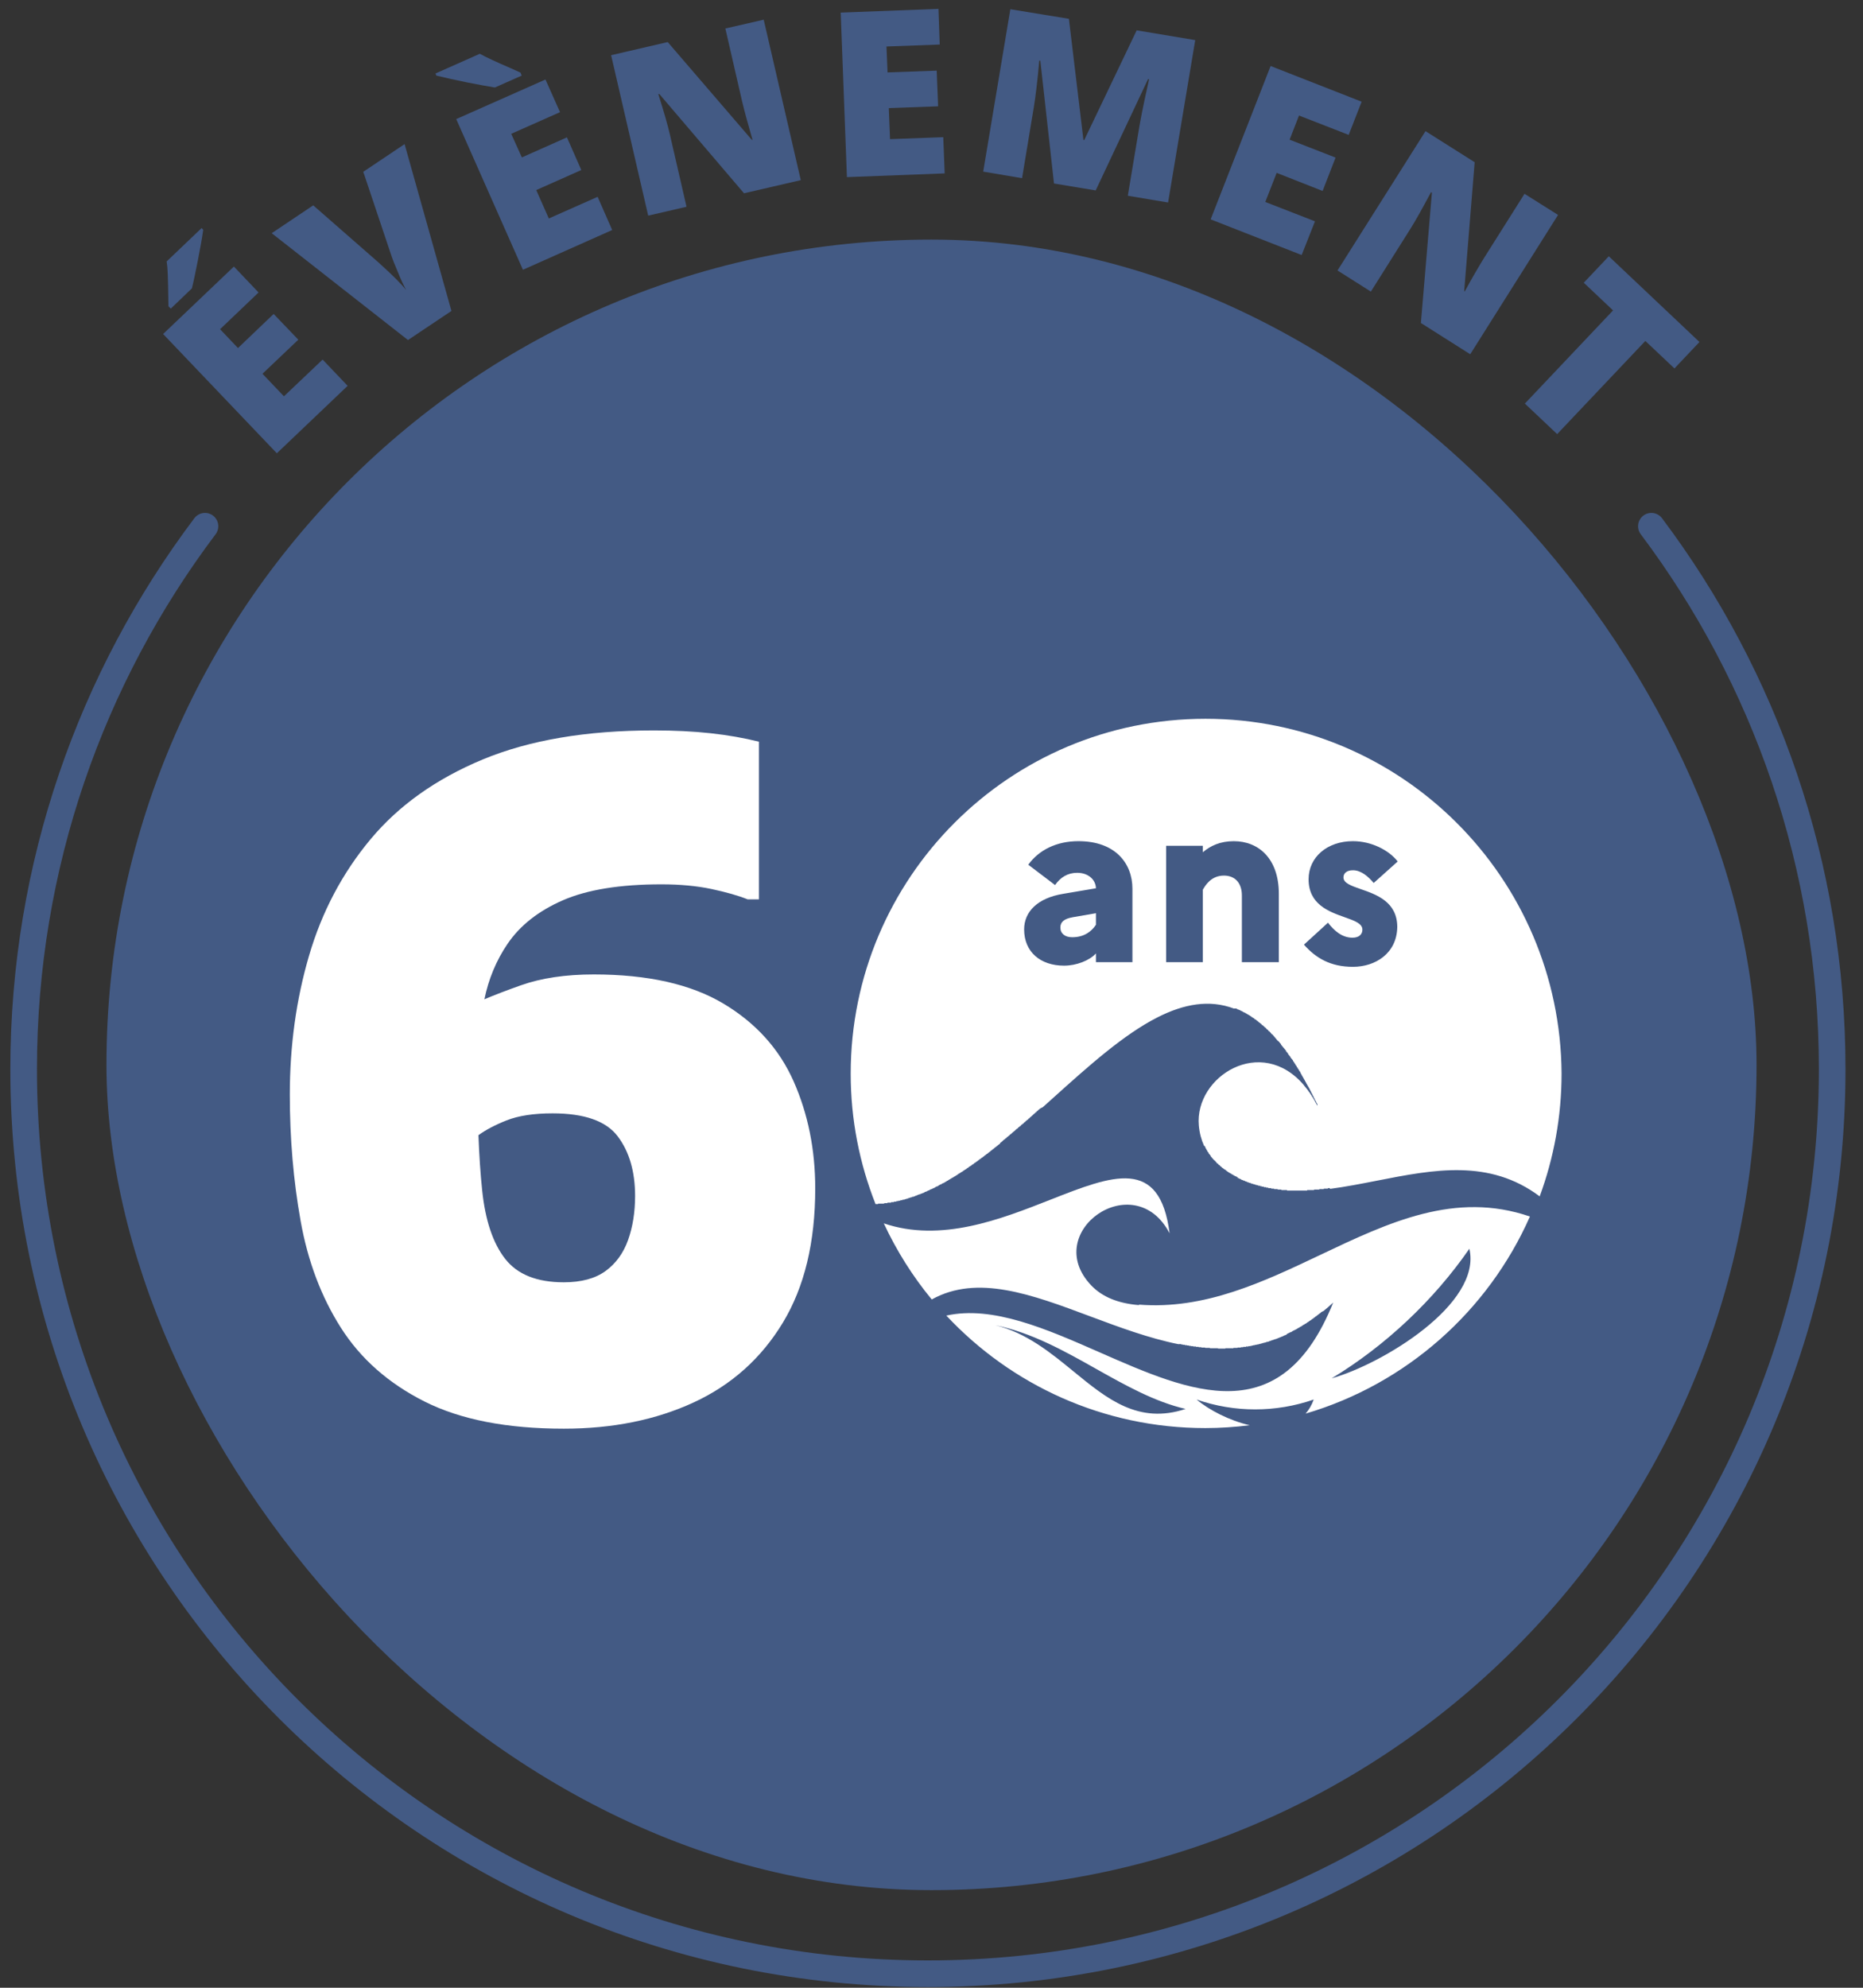 <svg width="105" height="112" viewBox="0 0 105 112" fill="none" xmlns="http://www.w3.org/2000/svg">
<rect x="0" y="0" width="105" height="112" fill="#333333" stroke="none"/>
<rect x="6" y="13.5" width="93" height="93" rx="46.5" fill="#435A84"/>
<path d="M60.428 52.809C60.025 52.809 59.764 52.602 59.764 52.263C59.764 51.964 59.946 51.769 60.48 51.678L61.768 51.456V52.107C61.508 52.497 61.092 52.809 60.428 52.809Z" fill="white"/>
<path fill-rule="evenodd" clip-rule="evenodd" d="M67.943 40.5C56.899 40.5 47.946 49.453 47.946 60.497C47.946 63.092 48.446 65.57 49.346 67.845H49.49V67.818H49.833V67.79H50.016V67.763H50.221V67.736H50.382V67.708H50.519V67.68H50.634V67.653H50.748V67.626H50.862V67.598H50.977V67.571H51.068V67.543H51.159V67.516H51.228V67.488H51.319V67.461H51.41V67.433H51.502V67.406H51.57V67.378H51.638V67.351H51.707V67.323H51.775V67.296H51.866V67.268H51.935V67.241H52.003V67.213H52.071V67.186H52.117V67.159H52.185V67.131H52.254V67.103H52.3V67.076H52.368V67.049H52.414V67.021H52.483V66.994H52.551V66.966H52.597V66.939H52.665V66.911H52.711V66.884H52.757V66.856H52.826V66.829H52.872V66.801H52.918V66.774H52.964V66.746H53.032V66.719H53.078V66.691H53.124V66.664H53.192V66.636H53.239V66.609H53.285V66.582H53.331V66.554H53.377V66.527H53.423V66.499H53.469V66.472H53.515V66.444H53.561V66.417H53.607V66.389H53.653V66.362H53.699V66.334H53.745V66.307H53.791V66.279H53.837V66.252H53.883V66.224H53.929V66.197H53.975V66.169H53.998V66.142H54.044V66.115H54.09V66.087H54.136V66.059H54.182V66.032H54.228V66.005H54.274V65.977H54.297V65.95H54.343V65.922H54.389V65.895H54.435V65.867H54.481V65.84H54.505V65.812H54.551V65.785H54.597V65.757H54.62V65.73H54.666V65.702H54.712V65.675H54.758V65.647H54.781V65.62H54.827V65.593H54.873V65.565H54.896V65.537H54.942V65.51H54.988V65.483H55.011V65.455H55.057V65.428H55.103V65.4H55.126V65.373H55.172V65.345H55.195V65.318H55.241V65.29H55.287V65.263H55.31V65.235H55.356V65.208H55.402V65.18H55.425V65.153H55.471V65.125H55.494V65.098H55.54V65.07H55.563V65.043H55.609V65.016H55.656V64.988H55.678V64.96H55.725V64.933H55.748V64.906H55.794V64.878H55.817V64.851H55.863V64.823H55.886V64.796H55.932V64.768H55.955V64.741H56.001V64.713H56.024V64.686H56.07V64.658H56.093V64.631H56.139V64.603H56.162V64.576H56.208V64.548H56.231V64.521H56.277V64.493H56.3V64.466H56.346V64.439H56.369V64.384H56.415V64.357H56.438V64.329H56.484V64.302H56.507V64.274H56.53V64.247H56.576V64.219H56.599V64.192H56.645V64.165H56.668V64.137H56.714V64.11H56.737V64.082H56.76V64.055H56.806V64.027H56.83V64H56.876V63.972H56.898V63.945H56.922V63.917H56.968V63.89H56.991V63.862H57.037V63.835H57.06V63.807H57.083V63.78H57.129V63.752H57.152V63.725H57.198V63.697H57.221V63.67H57.244V63.642H57.29V63.615H57.313V63.588H57.359V63.56H57.382V63.533H57.405V63.505H57.451V63.478H57.474V63.45H57.52V63.423H57.543V63.395H57.566V63.368H57.612V63.34H57.635V63.313H57.681V63.285H57.704V63.258H57.727V63.23H57.773V63.203H57.796V63.175H57.819V63.148H57.865V63.12H57.888V63.093H57.934V63.066H57.957V63.038H57.98V63.011H58.026V62.983H58.05V62.956H58.072V62.928H58.119V62.901H58.142V62.873H58.165V62.846H58.211V62.818H58.234V62.791H58.257V62.763H58.303V62.736H58.326V62.708H58.349V62.681H58.395V62.653H58.418V62.626H58.441V62.599H58.487V62.571H58.51V62.544H58.533V62.516H58.579V62.489H58.602V62.461H58.648V62.434H58.694V62.406H58.748C58.75 62.404 58.752 62.403 58.753 62.401C58.756 62.399 58.76 62.396 58.762 62.394V62.379H58.779C58.788 62.37 58.799 62.362 58.808 62.353H58.809C58.984 62.196 59.159 62.039 59.333 61.882C61.354 60.064 63.328 58.289 65.249 57.317C66.714 56.575 68.15 56.301 69.554 56.83V56.823H69.698V56.85H69.744V56.878H69.812V56.905H69.881V56.933H69.927V56.96H69.995V56.988H70.041V57.015H70.087V57.043H70.155V57.07H70.201V57.098H70.248V57.125H70.293V57.153H70.34V57.18H70.386V57.208H70.432V57.235H70.478V57.263H70.524V57.29H70.547V57.317H70.593V57.345H70.639V57.372H70.685V57.4H70.708V57.427H70.754V57.455H70.8V57.482H70.823V57.51H70.869V57.537H70.892V57.565H70.938V57.592H70.961V57.62H71.007V57.647H71.03V57.675H71.076V57.702H71.099V57.73H71.122V57.757H71.168V57.785H71.191V57.812H71.237V57.839H71.26V57.867H71.283V57.894H71.329V57.922H71.352V57.949H71.375V57.977H71.398V58.004H71.445V58.032H71.468V58.059H71.49V58.087H71.513V58.114H71.56V58.142H71.583V58.169H71.606V58.197H71.629V58.224H71.652V58.252H71.675V58.279H71.721V58.306H71.744V58.334H71.767V58.361H71.79V58.389H71.813V58.416H71.836V58.444H71.859V58.471H71.882V58.499H71.905V58.526H71.928V58.554H71.951V58.581H71.974V58.609H71.997V58.636H72.02V58.664H72.066V58.691H72.089V58.719H72.112V58.746H72.135V58.774H72.158V58.801H72.181V58.828H72.204V58.883H72.227V58.91H72.25V58.938H72.273V58.965H72.296V58.993H72.319V59.02H72.342V59.048H72.365V59.075H72.388V59.102H72.411V59.13H72.434V59.157H72.457V59.185H72.48V59.239H72.503V59.267H72.526V59.294H72.549V59.322H72.572V59.349H72.595V59.404H72.618V59.431H72.641V59.459H72.665V59.486H72.688V59.514H72.71V59.541H72.734V59.596H72.757V59.623H72.78V59.651H72.803V59.678H72.826V59.706H72.849V59.733H72.872V59.788H72.895V59.815H72.918V59.843H72.941V59.897H72.964V59.925H72.987V59.952H73.01V60.006H73.033V60.034H73.056V60.061H73.079V60.115H73.102V60.143H73.125V60.17H73.148V60.225H73.171V60.253H73.194V60.28H73.217V60.335H73.24V60.363H73.263V60.39H73.286V60.444H73.309V60.498H73.332V60.526H73.355V60.58H73.378V60.608H73.401V60.662H73.424V60.689H73.447V60.744H73.47V60.771H73.493V60.825H73.516V60.853H73.539V60.907H73.562V60.934H73.585V60.989H73.608V61.016H73.631V61.07H73.654V61.098H73.677V61.152H73.7V61.179H73.723V61.234H73.746V61.261H73.769V61.315H73.792V61.343H73.816V61.398H73.838V61.452H73.862V61.479H73.885V61.534H73.907V61.589H73.93V61.616H73.954V61.67H73.977V61.724H74V61.752H74.023V61.806H74.046V61.86H74.069V61.888H74.092V61.943H74.115V61.997H74.138V62.025H74.161V62.079H74.184V62.134H74.207V62.161H74.23V62.215H74.253V62.278H74.242C74.244 62.284 74.246 62.288 74.249 62.293C74.248 62.291 74.246 62.289 74.245 62.286C74.245 62.285 74.244 62.284 74.243 62.282C74.242 62.281 74.242 62.28 74.241 62.278H74.222V62.245C74.22 62.24 74.218 62.236 74.215 62.232C74.213 62.229 74.212 62.227 74.21 62.224H74.199V62.204C74.199 62.204 74.197 62.2 74.196 62.197H74.176V62.163L74.165 62.142H74.153V62.121C74.153 62.121 74.153 62.12 74.152 62.119C74.151 62.118 74.151 62.117 74.15 62.116H74.13V62.08C74.128 62.077 74.127 62.074 74.125 62.071C74.123 62.068 74.122 62.065 74.12 62.062H74.107V62.039C74.105 62.034 74.102 62.03 74.1 62.025C74.097 62.019 74.094 62.013 74.09 62.007H74.084V61.997C74.084 61.995 74.083 61.994 74.082 61.992C74.081 61.991 74.081 61.99 74.08 61.989C74.078 61.986 74.077 61.983 74.075 61.98H74.061V61.955C74.059 61.952 74.057 61.948 74.055 61.944C74.051 61.938 74.048 61.931 74.045 61.925H74.039V61.914C74.036 61.909 74.033 61.903 74.03 61.898H74.016V61.875C74.016 61.875 74.015 61.874 74.014 61.873C74.014 61.872 74.013 61.871 74.013 61.871H73.993V61.84C73.988 61.831 73.983 61.824 73.978 61.817H73.971V61.805C73.97 61.803 73.969 61.802 73.968 61.8C73.967 61.799 73.966 61.798 73.966 61.797C73.965 61.796 73.964 61.794 73.963 61.793C73.962 61.792 73.962 61.791 73.961 61.79H73.948V61.77C73.948 61.77 73.945 61.765 73.943 61.762H73.925V61.735C73.919 61.725 73.913 61.716 73.907 61.707H73.902V61.699C73.898 61.693 73.894 61.687 73.89 61.681H73.879V61.664C73.879 61.664 73.874 61.657 73.872 61.654H73.856V61.629C73.849 61.619 73.843 61.609 73.837 61.6H73.832V61.593C73.83 61.59 73.828 61.586 73.826 61.583C73.824 61.579 73.821 61.576 73.819 61.572H73.809V61.557C73.806 61.554 73.804 61.548 73.801 61.545H73.787V61.523C73.787 61.523 73.784 61.52 73.782 61.518H73.763V61.493C73.763 61.493 73.763 61.493 73.763 61.492C73.762 61.492 73.762 61.491 73.761 61.491H73.74V61.463C73.737 61.458 73.734 61.454 73.73 61.449C73.727 61.445 73.723 61.44 73.72 61.436H73.717V61.433C73.712 61.425 73.706 61.417 73.699 61.409H73.694V61.403C73.689 61.395 73.684 61.389 73.678 61.381H73.671V61.373L73.666 61.365C73.663 61.361 73.66 61.358 73.657 61.354H73.648V61.342C73.647 61.34 73.644 61.337 73.642 61.334C73.64 61.332 73.638 61.329 73.636 61.327H73.625V61.312C73.624 61.309 73.622 61.307 73.621 61.305C73.619 61.303 73.617 61.301 73.616 61.299H73.602V61.281C73.602 61.281 73.597 61.275 73.595 61.272H73.579V61.252C73.579 61.252 73.578 61.25 73.577 61.248C73.576 61.247 73.575 61.246 73.574 61.245H73.556V61.222C73.556 61.222 73.554 61.219 73.553 61.218H73.533V61.194C73.533 61.194 73.532 61.191 73.53 61.191H73.51V61.168C71.084 58.283 67.32 60.658 67.567 63.418C67.605 63.842 67.708 64.22 67.861 64.559H67.887V64.586H67.91V64.614H67.933V64.668H67.956V64.722H67.979V64.75H68.002V64.804H68.025V64.831H68.048V64.885H68.071V64.913H68.094V64.94H68.117V64.994H68.14V65.021H68.163V65.048H68.186V65.076H68.209V65.102H68.232V65.157H68.255V65.184H68.278V65.211H68.301V65.238H68.324V65.265H68.347V65.293H68.37V65.319H68.393V65.347H68.416V65.373H68.462V65.401H68.485V65.428H68.508V65.455H68.531V65.482H68.554V65.509H68.578V65.536H68.6V65.564H68.647V65.59H68.669V65.618H68.693V65.644H68.739V65.672H68.762V65.699H68.785V65.726H68.831V65.753H68.854V65.78H68.877V65.807H68.923V65.835H68.969V65.861H68.992V65.889H69.038V65.916H69.084V65.943H69.107V65.97H69.153V65.997H69.176V66.025H69.222V66.051H69.268V66.079H69.314V66.106H69.36V66.133H69.406V66.16H69.452V66.187H69.498V66.214H69.544V66.241H69.59V66.268H69.659V66.296H69.705V66.323H69.751V66.377H69.819V66.405H69.865V66.431H69.933V66.459H69.979V66.486H70.048V66.513H70.116V66.54H70.184V66.567H70.253V66.594H70.321V66.622H70.389V66.648H70.481V66.676H70.549V66.703H70.64V66.73H70.732V66.757H70.823V66.784H70.914V66.811H71.029V66.838H71.12V66.865H71.234V66.893H71.372V66.919H71.486V66.946H71.646V66.973H71.806V67H72.012V67.027H72.218V67.055H72.537V67.081H73.674V67.055H74.062V67.027H74.359V67H74.611V66.973H74.839V66.946H74.961V66.982H74.938V66.991C75.835 66.872 76.729 66.697 77.617 66.523C80.817 65.896 83.935 65.285 86.778 67.409C87.574 65.251 88.011 62.918 88.011 60.483C87.94 49.453 78.987 40.5 67.943 40.5ZM63.824 54.215H61.768V53.721C61.404 54.124 60.662 54.41 59.972 54.41C58.644 54.41 57.721 53.642 57.721 52.367C57.721 51.364 58.488 50.596 59.92 50.363L61.768 50.05C61.755 49.556 61.326 49.178 60.714 49.178C60.167 49.178 59.764 49.439 59.464 49.868L57.955 48.723C58.553 47.89 59.555 47.395 60.778 47.395C62.861 47.395 63.824 48.645 63.824 50.076V54.214L63.824 54.215ZM72.075 54.215H69.993V50.454C69.993 49.79 69.641 49.335 68.978 49.335C68.259 49.335 67.932 49.892 67.799 50.12L67.793 50.129V54.215H65.724V47.656H67.793V48.021C68.222 47.656 68.769 47.396 69.538 47.396C70.93 47.396 72.076 48.372 72.076 50.363V54.216L72.075 54.215ZM78.751 52.237C78.725 53.721 77.514 54.476 76.252 54.476C74.989 54.476 74.156 53.981 73.492 53.226L74.846 51.99C75.197 52.445 75.64 52.835 76.226 52.835C76.603 52.835 76.786 52.64 76.786 52.38C76.786 52.035 76.338 51.876 75.786 51.681C74.903 51.368 73.753 50.961 73.753 49.543C73.753 48.293 74.808 47.395 76.252 47.395C77.293 47.395 78.282 47.903 78.776 48.54L77.423 49.751C77.11 49.386 76.72 49.035 76.252 49.035C75.887 49.035 75.718 49.217 75.718 49.438C75.718 49.758 76.151 49.908 76.69 50.096C77.577 50.404 78.751 50.811 78.751 52.236V52.237Z" fill="white"/>
<path fill-rule="evenodd" clip-rule="evenodd" d="M64.199 73.537C63.019 73.443 62.122 73.074 61.507 72.431C58.622 69.413 63.938 65.687 65.919 69.492C65.371 65.169 62.705 66.219 59.206 67.596C56.39 68.705 53.035 70.025 49.811 68.93C50.531 70.476 51.44 71.918 52.514 73.219C55.08 71.79 58.145 72.936 61.423 74.162C63.051 74.77 64.732 75.399 66.43 75.741V75.734H66.57V75.754H66.665V75.773H66.779V75.792H66.893V75.811H67.008V75.831H67.122V75.85H67.256V75.869H67.408V75.889H67.56V75.908H67.712V75.927H67.923V75.947H68.19V75.966H68.647V75.985H69.061V75.966H69.518V75.947H69.747V75.927H69.938V75.908H70.072V75.889H70.224V75.869H70.357V75.85H70.472V75.831H70.567V75.811H70.643V75.792H70.738V75.773H70.833V75.754H70.928V75.734H71.005V75.715H71.081V75.696H71.139V75.676H71.215V75.657H71.291V75.638H71.349V75.618H71.425V75.599H71.502V75.58H71.54V75.561H71.597V75.541H71.654V75.522H71.711V75.503H71.768V75.483H71.825V75.464H71.883V75.445H71.94V75.425H71.997V75.406H72.035V75.387H72.092V75.368H72.13V75.348H72.187V75.329H72.225V75.309H72.282V75.29H72.32V75.271H72.358V75.252H72.396V75.232H72.453V75.213H72.491V75.194H72.529V75.156H72.567V75.136H72.604V75.117H72.642V75.098H72.68V75.079H72.718V75.059H72.775V75.04H72.813V75.021H72.832V75.001H72.87V74.982H72.908V74.963H72.946V74.944H72.984V74.924H73.022V74.905H73.06V74.885H73.097V74.866H73.117V74.847H73.155V74.828H73.192V74.808H73.23V74.789H73.25V74.77H73.287V74.75H73.325V74.731H73.363V74.712H73.383V74.692H73.42V74.673H73.44V74.654H73.478V74.635H73.516V74.615H73.535V74.596H73.573V74.577H73.611V74.557H73.63V74.538H73.668V74.519H73.687V74.499H73.725V74.48H73.744V74.461H73.782V74.442H73.801V74.422H73.839V74.403H73.859V74.384H73.896V74.364H73.916V74.345H73.935V74.326H73.973V74.306H73.992V74.287H74.03V74.268H74.049V74.248H74.069V74.229H74.107V74.21H74.126V74.191H74.145V74.171H74.183V74.152H74.202V74.133H74.222V74.113H74.26V74.094H74.279V74.075H74.298V74.055H74.336V74.036H74.355V74.017H74.375V73.997H74.412V73.978H74.432V73.959H74.451V73.939H74.47V73.92H74.508V73.901H74.546V73.882H74.579C74.767 73.728 74.954 73.567 75.14 73.393C72.202 80.695 67.114 78.457 61.982 76.2C58.974 74.878 55.951 73.549 53.336 74.127C56.985 78.026 62.174 80.466 67.934 80.466C68.781 80.466 69.613 80.407 70.432 80.305C69.283 80.041 68.143 79.447 67.441 78.857C69.579 79.597 71.904 79.597 74.042 78.857C73.927 79.175 73.771 79.437 73.585 79.65C79.251 77.984 83.87 73.878 86.228 68.545C82.013 67.098 78.265 68.878 74.423 70.702C71.19 72.237 67.891 73.804 64.19 73.509L64.199 73.537ZM56.091 74.667C58.148 75.088 59.982 76.119 61.782 77.131C63.441 78.063 65.072 78.98 66.822 79.388C64.162 80.267 62.4 78.823 60.514 77.28C59.211 76.213 57.848 75.097 56.091 74.667ZM75.053 77.663C78.074 75.837 80.808 73.264 82.815 70.36C83.535 73.474 77.904 76.859 75.053 77.663Z" fill="white"/>
<path fill-rule="evenodd" clip-rule="evenodd" d="M33.467 54.905C36.499 54.905 38.932 55.452 40.765 56.544V56.544C42.598 57.637 43.919 59.1 44.731 60.933C45.541 62.767 45.947 64.776 45.947 66.962C45.947 69.994 45.339 72.515 44.123 74.524C42.907 76.533 41.232 78.032 39.099 79.019C36.965 80.005 34.525 80.499 31.775 80.499C28.566 80.499 25.948 79.988 23.922 78.966C21.894 77.944 20.326 76.56 19.215 74.815C18.105 73.07 17.346 71.06 16.942 68.786C16.536 66.513 16.334 64.142 16.334 61.674C16.334 58.924 16.694 56.316 17.418 53.847C18.14 51.38 19.295 49.194 20.882 47.29C22.468 45.387 24.574 43.888 27.201 42.795C29.827 41.703 33.044 41.156 36.852 41.156C38.015 41.156 39.081 41.209 40.051 41.315C41.02 41.421 41.928 41.579 42.774 41.791V50.674H42.139C41.611 50.463 40.931 50.269 40.103 50.092C39.275 49.916 38.332 49.828 37.274 49.828C34.948 49.828 33.097 50.128 31.722 50.727C30.347 51.327 29.307 52.146 28.602 53.186C27.969 54.119 27.536 55.16 27.301 56.305C27.872 56.062 28.561 55.799 29.369 55.513C30.514 55.108 31.881 54.905 33.467 54.905ZM34.129 71.616C34.71 71.193 35.133 70.611 35.398 69.871C35.662 69.131 35.794 68.303 35.794 67.386C35.794 66.011 35.468 64.892 34.816 64.028C34.164 63.164 32.939 62.732 31.142 62.732C30.083 62.732 29.219 62.864 28.55 63.129C27.908 63.382 27.381 63.66 26.965 63.962C27.009 65.112 27.078 66.148 27.175 67.069C27.351 68.761 27.783 70.049 28.471 70.929C29.158 71.811 30.259 72.251 31.776 72.251C32.762 72.251 33.547 72.039 34.129 71.616Z" fill="white"/>
<path d="M9.494 17.26L9.624 17.39L10.814 16.25C10.904 15.9 11.014 15.37 11.154 14.66C11.294 13.95 11.394 13.38 11.454 12.95L11.364 12.85L9.394 14.73C9.424 14.93 9.444 15.16 9.454 15.43C9.464 15.7 9.484 16.31 9.494 17.26Z" fill="#435A84"/>
<path d="M16.003 22.33L14.793 21.06L16.813 19.14L15.423 17.69L13.413 19.61L12.403 18.55L14.573 16.48L13.183 15.02L9.193 18.82L15.603 25.54L19.593 21.74L18.183 20.26L16.003 22.33Z" fill="#435A84"/>
<path d="M20.474 9.68L22.034 14.33C22.113 14.58 22.244 14.91 22.424 15.33C22.593 15.75 22.753 16.09 22.893 16.35C22.643 16.02 22.123 15.5 21.323 14.78L17.654 11.57L15.313 13.14L22.994 19.16L25.444 17.52L22.803 8.12L20.474 9.68Z" fill="#435A84"/>
<path d="M30.933 12.31L30.223 10.71L32.763 9.58L31.953 7.74L29.413 8.87L28.813 7.54L31.563 6.32L30.743 4.48L25.713 6.71L29.473 15.2L34.503 12.96L33.683 11.09L30.933 12.31Z" fill="#435A84"/>
<path d="M26.354 4.65C27.034 4.78 27.553 4.88 27.893 4.93L29.404 4.26L29.334 4.09L28.823 3.86C27.963 3.49 27.363 3.21 27.044 3.03L24.544 4.14L24.593 4.26C25.084 4.38 25.674 4.51 26.354 4.65Z" fill="#435A84"/>
<path d="M40.883 1.61L41.823 5.7C41.953 6.25 42.153 6.98 42.413 7.88H42.373L37.633 2.37L34.443 3.11L36.533 12.15L38.693 11.65L37.753 7.57C37.633 7.04 37.413 6.29 37.103 5.3H37.163L41.933 10.89L45.133 10.15L43.043 1.11L40.863 1.61H40.883Z" fill="#435A84"/>
<path d="M50.163 7.84L50.093 6.09L52.873 5.99L52.793 3.98L50.023 4.08L49.963 2.62L52.963 2.51L52.893 0.5L47.383 0.71L47.733 9.98L53.243 9.77L53.163 7.73L50.163 7.84Z" fill="#435A84"/>
<path d="M61.114 7.89H61.064L60.244 1.06L56.944 0.52L55.414 9.67L57.604 10.04L58.264 6.06C58.364 5.44 58.474 4.56 58.574 3.42H58.634L59.404 10.34L61.754 10.73L64.704 4.46H64.764C64.544 5.45 64.414 6.07 64.364 6.33C64.314 6.59 64.274 6.81 64.234 7.02L63.564 11.03L65.834 11.41L67.364 2.26L64.064 1.71L61.104 7.9L61.114 7.89Z" fill="#435A84"/>
<path d="M73.213 6.51L76.013 7.6L76.743 5.73L71.613 3.72L68.233 12.36L73.363 14.37L74.113 12.47L71.313 11.38L71.953 9.74L74.543 10.76L75.273 8.88L72.683 7.87L73.213 6.51Z" fill="#435A84"/>
<path d="M85.923 10.92L83.683 14.47C83.383 14.95 83.003 15.6 82.553 16.42L82.523 16.4L83.113 9.14L80.343 7.39L75.383 15.24L77.263 16.43L79.493 12.89C79.783 12.43 80.163 11.75 80.653 10.83L80.703 10.86L80.083 18.2L82.863 19.96L87.813 12.11L85.923 10.92Z" fill="#435A84"/>
<path d="M90.673 14.44L89.263 15.93L90.913 17.49L85.943 22.74L87.763 24.46L92.733 19.21L94.373 20.76L95.783 19.27L90.673 14.44Z" fill="#435A84"/>
<path d="M93.073 29.65C99.474 38.17 103.263 48.76 103.263 60.24C103.263 88.41 80.463 111.21 52.294 111.21C24.123 111.21 1.333 88.41 1.333 60.24C1.333 48.76 5.144 38.16 11.553 29.65" stroke="#435A84" stroke-width="1.5" stroke-miterlimit="10" stroke-linecap="round"/>
</svg>
